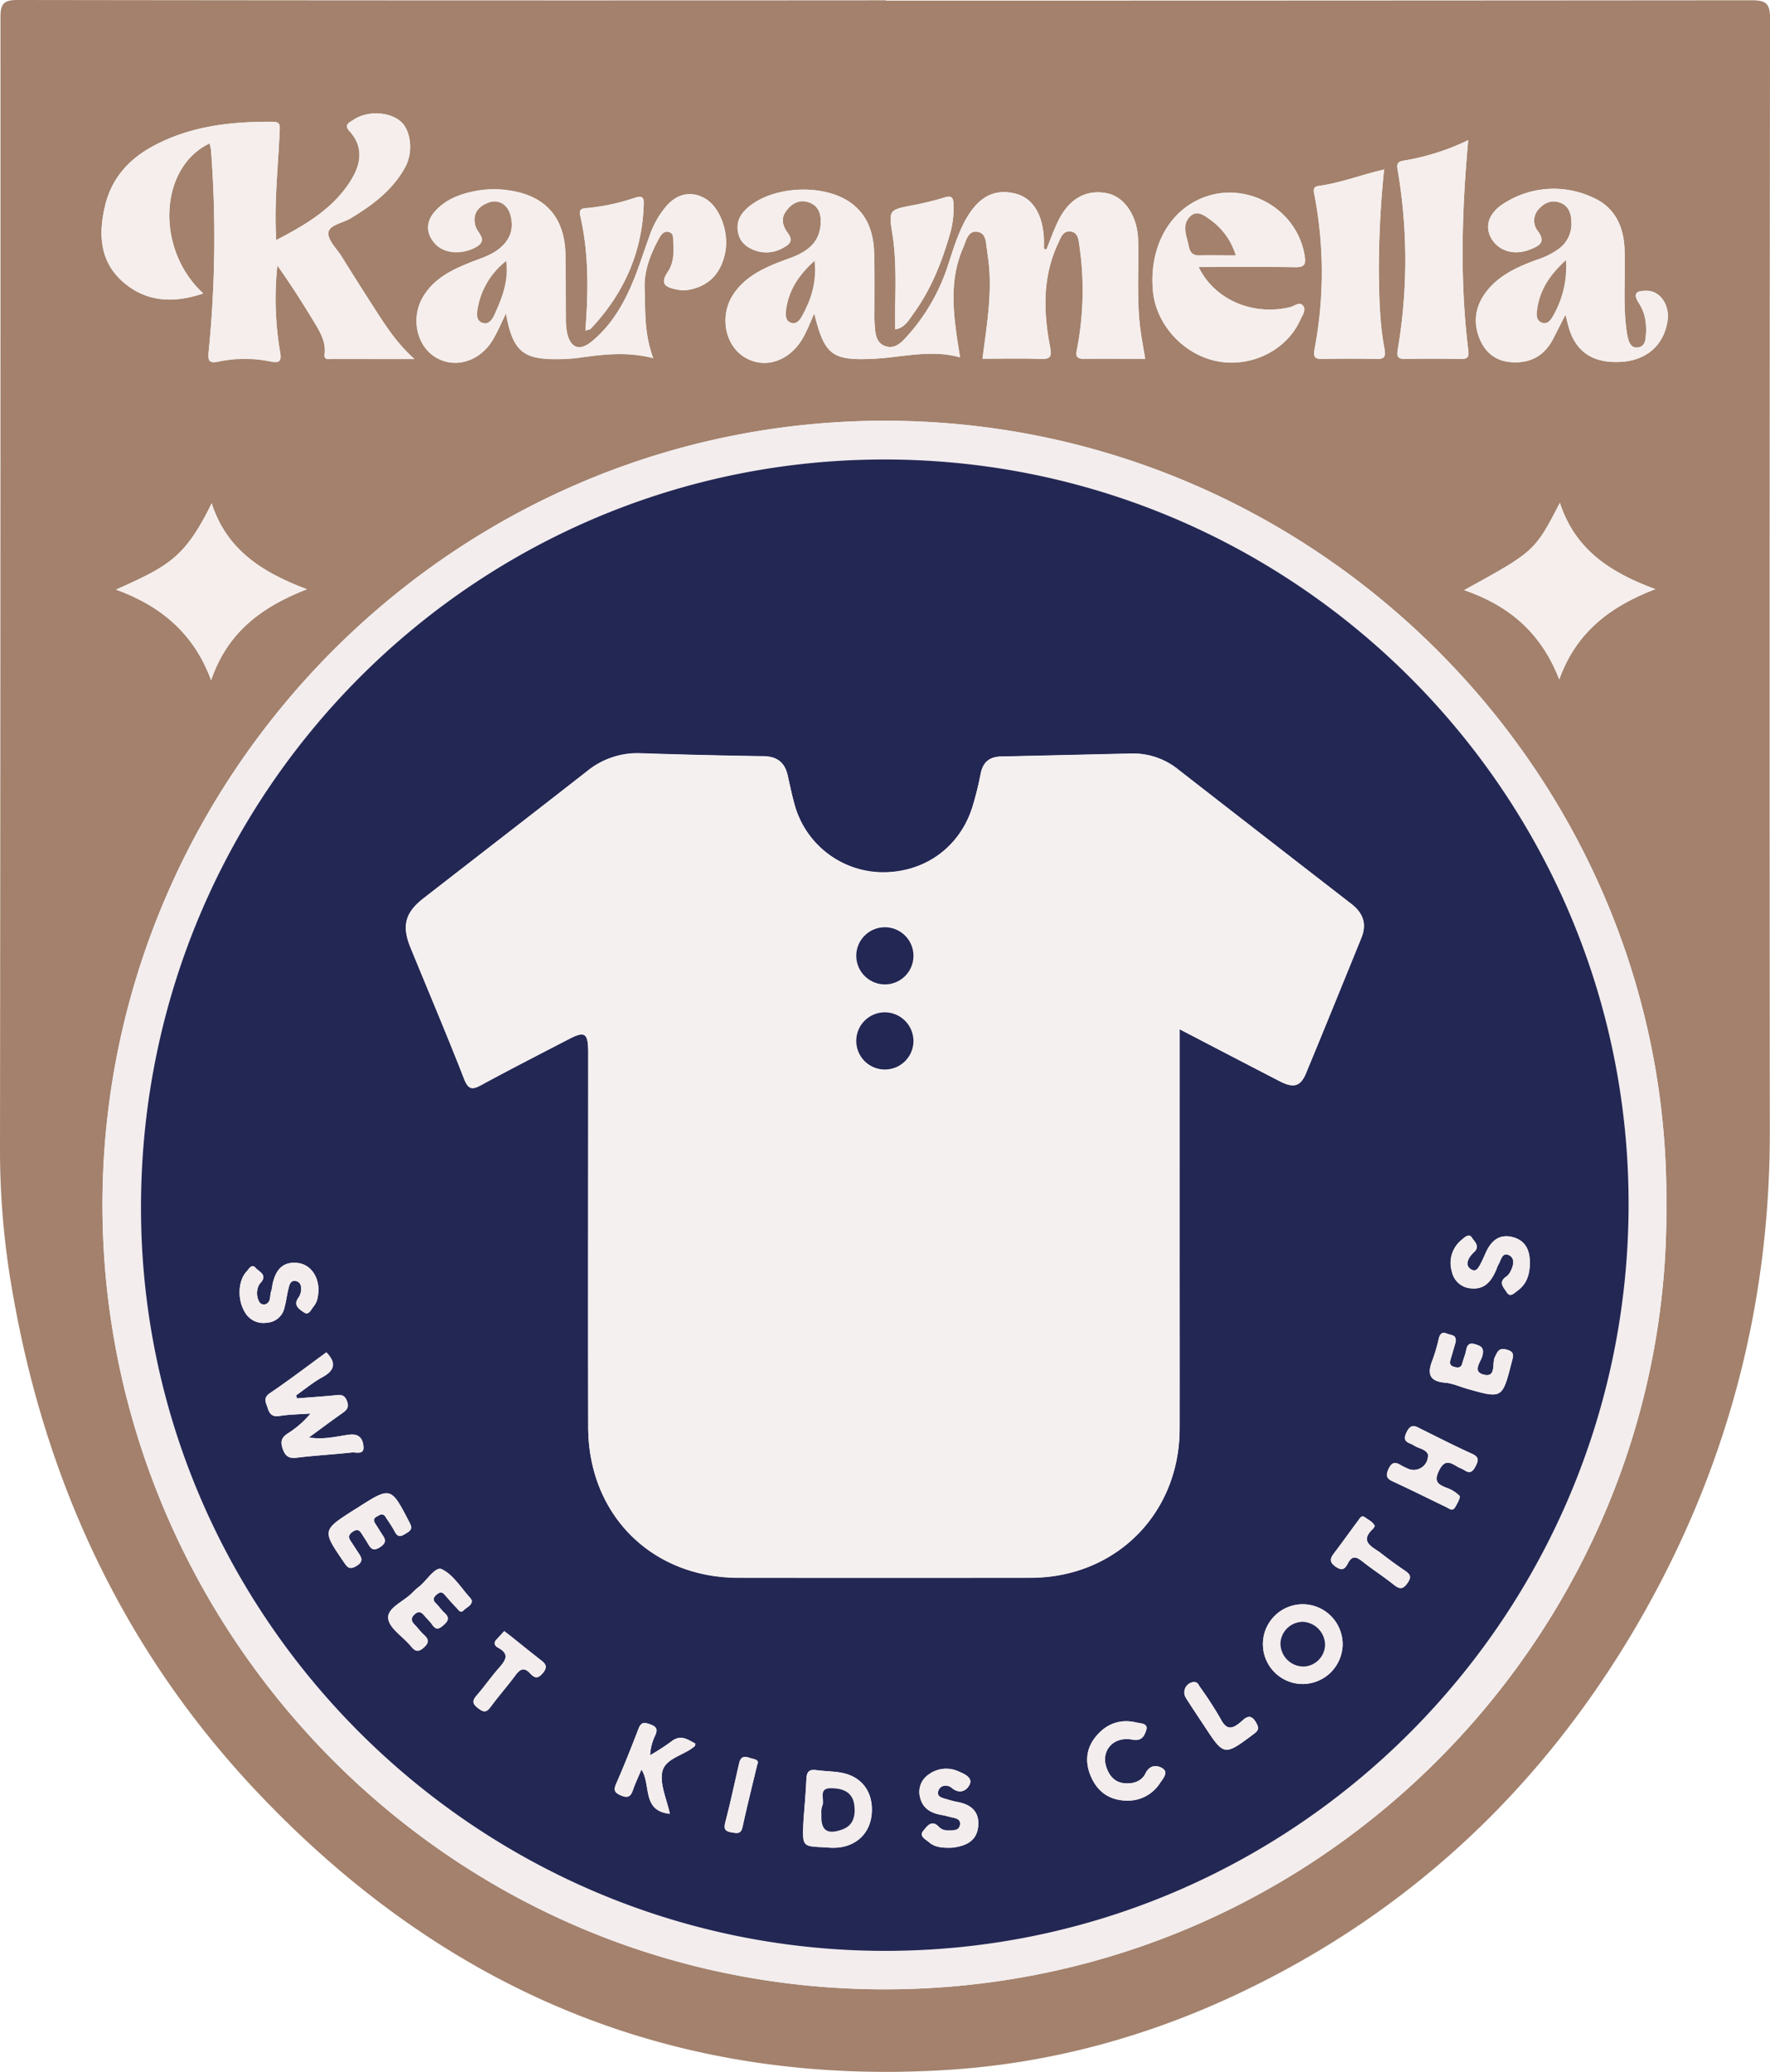 <?xml version="1.0" encoding="UTF-8"?>
<svg xmlns="http://www.w3.org/2000/svg" viewBox="0 0 597.19 698.9">
  <defs>
    <style>.cls-1{fill:#a3816c;}.cls-2{fill:#f3edee;}.cls-3{fill:#f5eeec;}.cls-4{fill:#232753;}.cls-5{fill:#f5f0f0;}</style>
  </defs>
  <title>Asset 1</title>
  <g id="Layer_2" data-name="Layer 2">
    <g id="Layer_1-2" data-name="Layer 1">
      <path class="cls-1" d="M298.89.21q146,0,292-.12c5,0,6.33,1.08,6.32,6.23q-.24,187.74-.08,375.47.07,90-45.49,167.52c-32,54.36-76.26,95.94-133.54,123.07-31.14,14.75-63.92,23.68-98.36,25.86C226.9,704.1,149.48,671.1,86.29,604,41.93,556.88,15.59,500.47,4.41,436.92A275.49,275.49,0,0,1,0,388.75q.2-191.49.16-383C.16,1.2,1.32,0,5.91,0q146.49.21,293,.1ZM302,111.08c3.21-.4,4.57-3.06,6.18-5.28,6.05-8.31,9.73-17.74,12.51-27.55a31.17,31.17,0,0,0,1-9.38c-.06-2.18-.63-3-3-2.26a99.27,99.27,0,0,1-10.63,2.61c-8,1.55-8.25,1.52-7,9.57,1.74,10.77.73,21.57,1,32.36l-.21.24ZM467.07,57.17c-7.42,1.66-14.54,4.5-22.13,5.54-2.17.29-1.68,1.74-1.36,3.38a138.49,138.49,0,0,1,0,51.54c-.53,2.91.07,3.49,2.72,3.44,6-.1,12-.14,18,0,2.67.07,3.36-.59,2.84-3.35-1.62-8.52-1.8-17.18-1.91-25.83A329.45,329.45,0,0,1,467,57.09l.22-.35Zm95.15,349.32C563.58,263,445.57,142.18,299,141.93S34.83,261.93,34.57,406c-.25,143,115.32,265.07,264,265.06S563.51,549,562.22,406.49ZM353.07,84.13l-.85-.2c0-1,0-2,0-3-.29-8.66-3.79-14.24-9.79-15.67-7.11-1.7-12.52,1.23-16.86,9.29-2.45,4.56-3.93,9.51-5.55,14.41a66.14,66.14,0,0,1-13,23.39c-2.16,2.44-4.63,5.66-8.29,4.42s-3.41-5.29-3.68-8.58c-.09-1.15,0-2.33,0-3.49,0-6.5.08-13-.12-19.49s-2.08-12.48-7.63-16.62c-9.1-6.78-26.59-6-35.09,1.54-2.57,2.27-3.85,5-3.14,8.42s3.35,5.26,6.52,6.2a11.32,11.32,0,0,0,8.68-1.16c2.24-1.18,3.43-2.4,1.55-5-1.5-2-2.49-4.44-.83-7,1.94-2.93,4.69-4.52,8.11-3.26,3.57,1.32,4.11,4.69,3.75,7.92-.68,6.16-5.16,8.94-10.41,10.86-7.07,2.58-14.13,5.28-18.71,11.74-5.1,7.22-3.36,17.43,3.5,21.65s15.33,1.32,19.8-6.7c1.4-2.5,2.42-5.21,3.72-8.08,3.47,14.06,6,16,20.11,15.3,9.67-.51,19.24-3.23,29.07-.47-2.06-12.92-4.15-25.11,1.05-37,1-2.31,1.6-5.94,4.95-5.33,3.11.57,2.65,4.15,3.22,6.66,0,.16,0,.33,0,.5,2,11.83-.08,23.49-1.64,35.62,6.6,0,13.07-.16,19.53.07,3.57.13,3.88-.88,3.23-4.25-2.25-11.75-2.53-23.49,2.73-34.7.9-1.91,1.63-4.47,4.38-4,2.41.39,2.52,2.78,2.83,4.75a104.5,104.5,0,0,1-.69,34.26c-.37,2.18-1.06,4,2.28,3.91,6.8-.09,13.61,0,20.61,0-.52-3-1-5.64-1.4-8.26-1.65-10.59-.69-21.27-1-31.91-.25-8.13-4.69-14.6-10.64-15.71-7.31-1.36-13.14,2.2-16.78,10.34C355.29,78.33,354.22,81.25,353.07,84.13Zm-213.22,37c-6.41-5.7-10.34-12.21-14.46-18.59q-5.13-8-10.14-16.05c-1.67-2.67-4.74-5.59-4.44-8.07s4.9-3.21,7.54-4.81c7.37-4.44,14.14-9.5,18.36-17.21,2.79-5.1,1.94-12.39-1.48-15.4-3.84-3.38-11.35-3.71-15.95-.6-1.25.85-3.38,1.59-1.44,3.73,5.47,6,3.6,12.25-.19,17.85-5.92,8.77-14.81,14-24.46,19-.75-12.61.65-24.51,1.14-36.42.08-2,.51-3.46-2.4-3.48-14-.09-27.61,1.4-40.17,8.14-8.33,4.46-14.19,11-16.36,20.38-2.27,9.8-1.67,19.14,6.71,26,7.89,6.47,16.94,6.6,26.48,3.37-16.19-14.77-15-42.41,2.12-50.64a16.87,16.87,0,0,1,.5,2.38A389.08,389.08,0,0,1,70.46,118c-.36,3.46-.23,4.7,3.45,3.88a43,43,0,0,1,17.36,0c2.58.48,3.89.38,3.23-3.2a106.54,106.54,0,0,1-.92-29.17c4.46,6.27,8.53,12.67,12.46,19.16,2,3.26,4,6.64,3.48,10.67-.25,2.08,1.09,1.68,2.13,1.69C120.76,121.14,129.87,121.13,139.85,121.13Zm80.56-.31c-3.11-8.24-2.65-16-2.9-23.58-.2-6,2-11.75,5-17.06.64-1.15,1.57-2.35,3.14-2,1.74.4,1.47,2,1.56,3.28.25,3.54.15,7.24-1.83,10.16-3,4.38-.44,5.21,3.06,6a10.55,10.55,0,0,0,4.44,0c6.48-1.34,10.47-5.54,11.84-12.57,1.29-6.58-1.69-14.84-6.43-17.86C233.81,64.37,229,65,225.18,69.1a30.75,30.75,0,0,0-6.13,10.78c-1.73,4.68-3.2,9.45-5.06,14.08-3.26,8.1-7.51,15.65-14.4,21.26-4.11,3.34-7.12,2.13-8.26-3a26.82,26.82,0,0,1-.39-5.46c-.07-7,0-14-.14-21-.29-12-6.27-19.2-17.67-21.33a34,34,0,0,0-12.44-.07c-5.29,1-10.36,2.82-14,7-2.85,3.29-3.06,7-.2,10.43,3,3.66,9,4.14,13.78,1.71s.83-4.85.17-7.23c-1.11-4,.71-6.5,4.18-7.9s6.61.41,7.62,4.11c1.3,4.7-.14,8.5-3.9,11.47-2.53,2-5.55,3-8.5,4.1-6.72,2.62-13.29,5.54-17.16,12.16-4.13,7.06-2,16.46,4.42,20.32s14.84,1.41,19.23-6c1.64-2.76,2.88-5.76,4.4-8.85,2.36,13,5.83,15.8,18.92,15.38a48.6,48.6,0,0,0,5-.33C202.84,119.66,211.06,118.44,220.41,120.82ZM528.2,106.13c.59,2.34.83,3.44,1.15,4.51Q533,122.9,546.9,122.06c8.48-.5,14.31-5.5,15.66-13.45,1-5.57-2.37-10.56-7-10.53-3,0-5,.47-2.59,4.2s2.74,7.8,2.21,12c-.2,1.62-1,2.85-2.82,2.94-1.62.09-2.4-1-2.85-2.33a17.83,17.83,0,0,1-.72-3.41c-1.26-9.11-.33-18.29-.68-27.43-.29-7.76-3.31-14.14-10.54-17.36a31.05,31.05,0,0,0-29.68,1.62c-5.28,3.11-7,7.49-5,11.57,2.28,4.67,7.86,6.49,13.34,4.27,3-1.21,5.59-2.34,2.51-6.36a5.67,5.67,0,0,1,.54-7.39c2-2.16,4.44-3.1,7.21-2s3.61,3.58,3.7,6.47A10.41,10.41,0,0,1,525.84,84a25.85,25.85,0,0,1-7.1,3.56c-6.28,2.3-12.44,4.93-16.83,10.28-4,4.89-5.11,10.45-2.74,16.36,2,4.86,5.61,7.71,11,8,6.57.37,11.18-2.47,14.06-8.31C525.36,111.66,526.5,109.47,528.2,106.13ZM404.42,90.07c11.16,0,21.81-.12,32.46.08,3.35.06,3.79-1,3.28-4-2.77-16.44-21.06-25.95-36.09-18.63-10.53,5.14-16.34,17-15.06,30.73,1.08,11.56,10.73,21.82,22.34,23.75,11.25,1.87,22.81-4,27.33-14,.68-1.49,2-3.26,1.09-4.67-1.17-1.78-3,0-4.42.31C422.84,106.63,409.77,101.21,404.42,90.07Zm90.95-42.79a79.79,79.79,0,0,1-21.64,6.89c-2.68.39-2.44,1.53-2.07,3.74a179.89,179.89,0,0,1,0,59.61c-.44,2.67-.31,3.62,2.58,3.56,6.16-.13,12.33-.1,18.49,0,2.32,0,3-.35,2.64-3.07C492.51,94.63,493.19,71.24,495.37,47.28ZM526.3,169.63C517.79,186,517.79,186,494,199.07c15,5.14,25.94,14.3,32.08,30.13,5.82-16.18,17.4-24.68,32.41-30.46C543.49,193.16,531.52,185.61,526.3,169.63ZM39.15,198.9c15,5.45,26.22,14.67,32.09,30.56,5.52-16.29,17.18-24.82,32.31-30.7-15-5.63-27.07-13.22-32.13-29C62.39,188.25,56.68,191,39.15,198.9Zm158.36-87.39c.9-.3,1.5-.31,1.8-.62,11.25-11.93,17.52-26,17.89-42.47.05-2.26-1.1-2.32-2.9-1.75a69.16,69.16,0,0,1-16.51,3.52c-2.61.17-2.28,1.41-1.86,3.29C198.69,85.92,198.54,98.5,197.51,111.51Z"></path>
      <path class="cls-2" d="M562.22,406.49c1.29,142.46-115,264.57-263.68,264.58S34.32,549,34.57,406C34.83,261.93,152.51,141.68,299,141.93S563.58,263,562.22,406.49Zm-12.74.24c.32-138.27-111.75-251.11-250-251.71-138.7-.6-251.36,111.76-251.94,251.26C47,544.35,159.8,657.75,298.06,658.09S549.17,545.69,549.48,406.73Z"></path>
      <path class="cls-3" d="M353.07,84.13c1.15-2.88,2.22-5.8,3.48-8.63,3.64-8.14,9.47-11.7,16.78-10.34,5.95,1.11,10.39,7.58,10.64,15.71.32,10.64-.64,21.32,1,31.91.41,2.62.88,5.22,1.4,8.26-7,0-13.81-.07-20.61,0-3.34,0-2.65-1.73-2.28-3.91a104.5,104.5,0,0,0,.69-34.26c-.31-2-.42-4.36-2.83-4.75-2.75-.45-3.48,2.11-4.38,4-5.26,11.21-5,23-2.73,34.7.65,3.37.34,4.38-3.23,4.25-6.46-.23-12.93-.07-19.53-.07,1.56-12.13,3.65-23.79,1.64-35.62,0-.17,0-.34,0-.5-.57-2.51-.11-6.09-3.22-6.66-3.35-.61-3.94,3-4.95,5.33-5.2,11.92-3.11,24.11-1.05,37-9.83-2.76-19.4,0-29.07.47-14.15.73-16.64-1.24-20.11-15.3-1.3,2.87-2.32,5.58-3.72,8.08-4.47,8-13,10.85-19.8,6.7s-8.6-14.43-3.5-21.65c4.58-6.46,11.64-9.16,18.71-11.74,5.25-1.92,9.73-4.7,10.41-10.86.36-3.23-.18-6.6-3.75-7.92-3.42-1.26-6.17.33-8.11,3.26-1.66,2.51-.67,4.9.83,7,1.88,2.58.69,3.8-1.55,5a11.32,11.32,0,0,1-8.68,1.16c-3.17-.94-5.78-2.66-6.52-6.2s.57-6.15,3.14-8.42c8.5-7.52,26-8.32,35.09-1.54,5.55,4.14,7.42,10.07,7.63,16.62s.09,13,.12,19.49c0,1.16-.05,2.34,0,3.49.27,3.29,0,7.32,3.68,8.58s6.13-2,8.29-4.42A66.14,66.14,0,0,0,320,89c1.62-4.9,3.1-9.85,5.55-14.41,4.34-8.06,9.75-11,16.86-9.29,6,1.43,9.5,7,9.79,15.67,0,1,0,2,0,3ZM274.82,88c-5.54,5-8.82,10.24-9.61,16.79-.2,1.62-.17,3.55,1.84,4.11,1.72.48,2.78-1,3.49-2.24C273.61,101.12,275.58,95.31,274.82,88Z"></path>
      <path class="cls-3" d="M139.85,121.13c-10,0-19.09,0-28.2,0-1,0-2.38.39-2.13-1.69.48-4-1.51-7.41-3.48-10.67-3.93-6.49-8-12.89-12.46-19.16a106.54,106.54,0,0,0,.92,29.17c.66,3.58-.65,3.68-3.23,3.2a43,43,0,0,0-17.36,0c-3.68.82-3.81-.42-3.45-3.88a389.08,389.08,0,0,0,.75-67.32,16.87,16.87,0,0,0-.5-2.38C53.59,56.57,52.4,84.21,68.59,99c-9.54,3.23-18.59,3.1-26.48-3.37-8.38-6.88-9-16.22-6.71-26,2.17-9.37,8-15.92,16.36-20.38C64.32,42.47,78,41,91.93,41.07c2.91,0,2.48,1.44,2.4,3.48C93.84,56.46,92.44,68.36,93.19,81c9.65-5,18.54-10.22,24.46-19,3.79-5.6,5.66-11.84.19-17.85-1.94-2.14.19-2.88,1.44-3.73,4.6-3.11,12.11-2.78,15.95.6,3.42,3,4.27,10.3,1.48,15.4-4.22,7.71-11,12.77-18.36,17.21-2.64,1.6-7.21,2.18-7.54,4.81s2.77,5.4,4.44,8.07q5,8.06,10.14,16.05C129.51,108.92,133.44,115.43,139.85,121.13Z"></path>
      <path class="cls-3" d="M220.41,120.82c-9.35-2.38-17.57-1.16-25.8,0a48.6,48.6,0,0,1-5,.33c-13.09.42-16.56-2.36-18.92-15.38-1.52,3.09-2.76,6.09-4.4,8.85-4.39,7.36-12.69,9.85-19.23,6s-8.55-13.26-4.42-20.32c3.87-6.62,10.44-9.54,17.16-12.16,3-1.15,6-2.11,8.5-4.1,3.76-3,5.2-6.77,3.9-11.47-1-3.7-4.15-5.5-7.62-4.11s-5.29,3.89-4.18,7.9c.66,2.38,4.7,4.74-.17,7.23s-10.78,2-13.78-1.71c-2.86-3.48-2.65-7.14.2-10.43,3.66-4.22,8.73-6.06,14-7a34,34,0,0,1,12.44.07c11.4,2.13,17.38,9.35,17.67,21.33.16,7,.07,14,.14,21a26.82,26.82,0,0,0,.39,5.46c1.14,5.13,4.15,6.34,8.26,3,6.89-5.61,11.14-13.16,14.4-21.26,1.86-4.63,3.33-9.4,5.06-14.08a30.75,30.75,0,0,1,6.13-10.78c3.81-4.06,8.63-4.73,13.07-1.91,4.74,3,7.72,11.28,6.43,17.86-1.37,7-5.36,11.23-11.84,12.57a10.55,10.55,0,0,1-4.44,0c-3.5-.75-6-1.58-3.06-6,2-2.92,2.08-6.62,1.83-10.16-.09-1.27.18-2.88-1.56-3.28-1.57-.35-2.5.85-3.14,2-2.95,5.31-5.16,11.07-5,17.06C217.76,104.83,217.3,112.58,220.41,120.82ZM170.79,88.06a25.79,25.79,0,0,0-9.6,16c-.31,1.77-.53,4,1.55,4.79s3.38-1.17,4.11-2.8C169.29,100.59,171.63,95.09,170.79,88.06Z"></path>
      <path class="cls-3" d="M528.2,106.13c-1.7,3.34-2.84,5.53-3.93,7.73-2.88,5.84-7.49,8.68-14.06,8.31-5.43-.31-9.08-3.16-11-8-2.37-5.91-1.28-11.47,2.74-16.36,4.39-5.35,10.55-8,16.83-10.28a25.85,25.85,0,0,0,7.1-3.56,10.41,10.41,0,0,0,4.31-9.08c-.09-2.89-.84-5.38-3.7-6.47s-5.26-.12-7.21,2a5.67,5.67,0,0,0-.54,7.39c3.08,4,.45,5.15-2.51,6.36-5.48,2.22-11.06.4-13.34-4.27-2-4.08-.28-8.46,5-11.57a31.05,31.05,0,0,1,29.68-1.62c7.23,3.22,10.25,9.6,10.54,17.36.35,9.14-.58,18.32.68,27.43a17.83,17.83,0,0,0,.72,3.41c.45,1.29,1.23,2.42,2.85,2.33,1.84-.09,2.62-1.32,2.82-2.94.53-4.24.13-8.44-2.21-12s-.43-4.18,2.59-4.2c4.67,0,8,5,7,10.53-1.35,8-7.18,13-15.66,13.45q-13.93.81-17.55-11.42C529,109.57,528.79,108.47,528.2,106.13Zm.14-18.34c-5.52,5-8.86,10.16-9.7,16.71-.2,1.62-.25,3.65,1.6,4.32s3.07-1.07,3.85-2.46A33.24,33.24,0,0,0,528.34,87.79Z"></path>
      <path class="cls-3" d="M404.42,90.07c5.35,11.14,18.42,16.56,30.93,13.5,1.43-.35,3.25-2.09,4.42-.31.94,1.41-.41,3.18-1.09,4.67-4.52,10-16.08,15.92-27.33,14-11.61-1.93-21.26-12.19-22.34-23.75-1.28-13.75,4.53-25.59,15.06-30.73,15-7.32,33.32,2.19,36.09,18.63.51,3.06.07,4.08-3.28,4C426.23,90,415.58,90.07,404.42,90.07Zm12.48-3.95A22.72,22.72,0,0,0,408,73.93c-1.85-1.36-4.15-2.93-6.31-.94-2.55,2.36-1.73,5.53-.91,8.42.59,2.08.42,4.85,3.91,4.74C408.58,86,412.52,86.12,416.9,86.12Z"></path>
      <path class="cls-3" d="M495.37,47.28c-2.18,24-2.86,47.35,0,70.72.33,2.72-.32,3.1-2.64,3.07-6.16-.09-12.33-.12-18.49,0-2.89.06-3-.89-2.58-3.56a179.89,179.89,0,0,0,0-59.61c-.37-2.21-.61-3.35,2.07-3.74A79.79,79.79,0,0,0,495.37,47.28Z"></path>
      <path class="cls-3" d="M526.3,169.63c5.22,16,17.19,23.53,32.2,29.11-15,5.78-26.59,14.28-32.41,30.46C520,213.37,509,204.21,494,199.07,517.79,186,517.79,186,526.3,169.63Z"></path>
      <path class="cls-3" d="M39.15,198.9c17.53-7.86,23.24-10.65,32.27-29.11,5.06,15.75,17.17,23.34,32.13,29-15.13,5.88-26.79,14.41-32.31,30.7C65.37,213.57,54.16,204.35,39.15,198.9Z"></path>
      <path class="cls-3" d="M467,57.09a329.45,329.45,0,0,0-1.82,34.82c.11,8.65.29,17.31,1.91,25.83.52,2.76-.17,3.42-2.84,3.35-6-.16-12-.12-18,0-2.65.05-3.25-.53-2.72-3.44a138.49,138.49,0,0,0,0-51.54c-.32-1.64-.81-3.09,1.36-3.38,7.59-1,14.71-3.88,22.13-5.54Z"></path>
      <path class="cls-3" d="M302.08,111.15c-.23-10.79.78-21.59-1-32.36-1.29-8.05-1.08-8,7-9.57a99.27,99.27,0,0,0,10.63-2.61c2.38-.73,3,.08,3,2.26a31.17,31.17,0,0,1-1,9.38c-2.78,9.81-6.46,19.24-12.51,27.55-1.61,2.22-3,4.88-6.18,5.28Z"></path>
      <path class="cls-3" d="M197.51,111.51c1-13,1.18-25.59-1.58-38-.42-1.88-.75-3.12,1.86-3.29a69.16,69.16,0,0,0,16.51-3.52c1.8-.57,2.95-.51,2.9,1.75-.37,16.51-6.64,30.54-17.89,42.47C199,111.2,198.41,111.21,197.51,111.51Z"></path>
      <path class="cls-3" d="M467.07,57.17l.15-.43-.22.35Z"></path>
      <path class="cls-3" d="M302,111.08l-.15.31.21-.24Z"></path>
      <path class="cls-4" d="M549.48,406.73c-.31,139-113.08,251.7-251.42,251.36S47,544.35,47.57,406.28C48.15,266.78,160.81,154.42,299.51,155,437.73,155.62,549.8,268.46,549.48,406.73ZM398,347.2c11.78,6.12,22.81,11.88,33.86,17.57,4.59,2.35,6.92,1.69,8.76-2.77,6.3-15.2,12.48-30.45,18.68-45.68,1.9-4.67.57-8.35-3.36-11.4q-29.24-22.62-58.41-45.34a24.16,24.16,0,0,0-15.73-5.4c-14.66.31-29.32.68-44,1-3.92.08-6.15,1.85-6.93,5.75A111.68,111.68,0,0,1,328.14,272c-4.25,13.83-16.3,22.47-30.82,22.22a31.06,31.06,0,0,1-29.28-23c-.89-3.2-1.56-6.47-2.29-9.71-1-4.37-3.59-6.38-8.14-6.44q-20.75-.3-41.48-1a26.91,26.91,0,0,0-18,6c-18.36,14.37-36.83,28.61-55.23,42.92-6.23,4.84-7.39,9.28-4.4,16.61,6,14.76,12.28,29.45,18.08,44.3,1.47,3.78,2.85,3.64,5.89,2,9.79-5.31,19.7-10.39,29.6-15.51,5.16-2.67,6.31-1.91,6.38,4,0,1.33,0,2.66,0,4,0,41-.07,82,0,123,.06,29.47,21.39,50.76,50.72,50.78q49.25,0,98.49,0c28.69,0,50.24-21.51,50.33-50.15.06-18.5,0-37,0-55.5ZM100.21,471.72l-.34-1c2.94-2.07,5.73-4.42,8.86-6.13,4.21-2.31,4.77-4.83,1.36-8.39-6.32,4.61-12.54,9.36-19,13.74-2.52,1.7-1.34,3.26-.78,5.06s1.45,3.06,3.9,2.67c3.47-.55,7-.58,10.54-.83a32.48,32.48,0,0,1-7.64,6.69c-2.21,1.42-2.58,2.85-1.68,5.36s2.18,3.15,4.79,2.83c6.11-.76,12.27-1.06,18.39-1.75,1.48-.16,4.26.91,4-1.94-.19-2.47-1.28-4.53-4.88-4.05-4.13.54-8.3,1.75-13.55.94,4.14-3,7.53-5.59,11-8,1.61-1.13,2.73-2.08,1.81-4.4s-2.59-2-4.44-1.78C108.48,471.11,104.34,471.39,100.21,471.72Zm352.79,83a13.45,13.45,0,1,0-13.43,13.34A13.7,13.7,0,0,0,453,554.77Zm-181.9,59.3c-.42,8.76-.42,8.76,6.35,9.09,1.16.06,2.32.17,3.48.19,7.31.11,12.56-4.46,13.15-11.42.64-7.54-3.5-12.95-10.88-14-2.62-.39-5.29-.43-7.92-.78-2.45-.32-3.12.78-3.22,3.06C271.82,605.47,271.34,610.76,271.1,614.07Zm210.68-123.5a4.83,4.83,0,0,1-6.88,4.84c-.75-.36-1.51-.69-2.22-1.12-1.89-1.14-3.08-1.09-4.16,1.28-1,2.19-.71,3.19,1.44,4.19,6,2.79,12,5.76,18,8.65,1,.47,2.12,1.55,3,.08.73-1.23,1.92-3.34,1.48-3.88a11.72,11.72,0,0,0-4.57-2.77c-2.81-1.15-4.07-2.15-2.35-5.68s3.46-3.09,6-1.51c.84.53,1.83.82,2.66,1.36,1.93,1.25,2.81.35,3.71-1.4,1-1.93,1.17-3.09-1.22-4.17-5.75-2.59-11.36-5.48-17-8.26-1.93-.95-3.49-2.24-5.07,1-1.7,3.48,1,3.44,2.58,4.49S480.94,488.76,481.78,490.57ZM216.42,596.92c3.37,5.22,0,13.91,9.57,14.93-1-4.88-3.43-9.88-2.54-14.18,1-4.6,7.34-5.5,10.9-8.61.17-.16.18-.5.29-.87-2.63-1.42-5-3.23-8.15-.73a78,78,0,0,1-7.15,4.63,17,17,0,0,1,1.7-6.65c.82-1.83.76-2.86-1.47-3.7s-3.26-.91-4.17,1.47c-2.38,6.2-4.83,12.38-7.5,18.47-1,2.26-.49,3.1,1.67,4,2.38,1,3.28.19,4-1.92S215.33,599.51,216.42,596.92ZM491.14,452.67c.32-2.52-1.55-2.21-2.84-2.75-1.72-.72-2.41,0-2.83,1.51a61.31,61.31,0,0,1-2.07,7.16c-1.85,4.52-1.47,7.4,4.27,7.86,2.43.2,4.79,1.28,7.18,2,12.07,3.44,12,3.44,15.2-9,.46-1.83,1.2-3.34-1.56-4.13s-3.18.49-4.16,2.56.6,7-3.82,5.81c-4-1.09-.65-4.47-.28-6.66s-.26-2.8-2.12-3.44c-2.1-.72-3.05-.27-3.44,1.91-.27,1.46-.91,2.84-1.26,4.29s-1.2,1.68-2.56,1.37-1.91-1-1.46-2.47C490,456.61,490.6,454.53,491.14,452.67ZM159.23,540.09a4.83,4.83,0,0,0-.49-1c-3.15-3.4-5.77-7.91-9.66-9.76-2.25-1.07-5.1,3.94-7.83,6a22.25,22.25,0,0,0-2.22,2c-2.82,2.89-8.39,5-8.05,8.52s5.05,6.22,7.67,9.44c1.44,1.78,2.49,2.11,4.36.44s1.7-2.79,0-4.3c-1.11-1-2-2.25-3-3.3-1.29-1.28-1.55-2.36,0-3.7s2.29-.56,3.22.59,1.86,1.92,2.61,3c1.33,1.94,2.39,1.42,3.89.09s2-2.47.31-4c-1.09-1-1.94-2.28-3-3.33s-.86-1.86.21-2.84,1.89-1.11,2.88.06q1.94,2.28,4,4.45c.6.63,1.17,1.88,2.3.74S159,541.72,159.23,540.09Zm161.54,83.2a7.16,7.16,0,0,0,1.1-.08c4.28-.63,7.73-2.32,8.18-7.18s-2.36-7.27-6.85-8.14a30.17,30.17,0,0,1-3.37-.84c-1.51-.48-3.87-.72-3.26-2.84s3.07-2.34,4.55-1.1c2.81,2.36,5.21.78,6.08-1.23,1-2.26-1.83-3.49-3.67-4.27a9.92,9.92,0,0,0-10.36,1.11,7,7,0,0,0-2.75,7.5c.9,4,3.9,5.49,7.59,6.09,1,.16,1.93.46,2.9.69,1.45.34,3.33.57,3,2.54-.34,2.14-2.44,1.88-4,1.91a4.06,4.06,0,0,1-3.16-1.21c-2.47-2.64-4.08,0-5.2,1.32-1.59,1.81.7,2.85,1.83,3.83C315.2,623,317.5,623.38,320.77,623.29ZM128.29,510.93c1.45-.34,1.78.83,2.3,1.59a41,41,0,0,1,2.64,4.23c1.2,2.28,2.51,1.29,4,.37s1.92-1.65.95-3.5c-6.32-12.2-6.26-12.23-17.68-4.93l-.85.52c-11,7-11,7-3.67,17.71,1.15,1.69,1.82,2.76,4.19,1.38,2.71-1.58,1.77-3,.59-4.72-.84-1.24-1.62-2.51-2.46-3.75-1-1.42-.57-2.34.84-3.22s2.12-.46,2.85.71c.61,1,1.27,1.95,1.87,2.94,1.06,1.75,1.77,3.39,4.46,1.58s1.24-3.19.21-4.84c-.61-1-1.22-2-1.86-2.94C125.24,511.9,127.28,511.65,128.29,510.93Zm387.86-84.76c.07-4.21-1.29-7.66-5.68-8.84s-7.27,1.13-9.06,5c-.63,1.35-1.19,2.74-1.9,4.05s-1.51,3-3.36,1.67c-1.53-1.06-1.09-2.65-.27-4a10.8,10.8,0,0,1,1.63-1.83c1.89-2-.16-3.52-.92-4.77-.92-1.51-2.4-.1-3.34.7a10,10,0,0,0-3.39,10.74,7.08,7.08,0,0,0,6.71,5.72c4.64.38,6.77-2.78,8.36-6.5a7.94,7.94,0,0,1,.55-1.38c1-1.53,1.35-4.73,3.89-3.2,2,1.18,1.13,3.89,0,5.85a5,5,0,0,1-1.39,1.41c-2.55,1.89-.44,3.72.39,5.11,1.16,1.93,2.67.2,3.72-.57C515.13,433.11,516.12,429.83,516.15,426.17ZM107.45,435c-.07-4.81-2.94-8.51-7-8.95-4.73-.53-7.48,1.89-8.57,7.56a12.45,12.45,0,0,1-.38,1.95c-.6,1.59.13,3.92-2.26,4.52a2,2,0,0,1-1.67-.73,6.13,6.13,0,0,1-.27-5.72,5.72,5.72,0,0,1,.89-1.18c1.94-2.58-.9-3.52-1.94-4.74-1.33-1.55-2.31.42-3.07,1.24-2.91,3.13-3.1,9.41-.65,13.55a7.17,7.17,0,0,0,7.53,3.7A6.42,6.42,0,0,0,96,441c.56-2.08.77-4.24,1.31-6.33.31-1.24.71-2.87,2.45-2.55s2,2,1.78,3.55a5.49,5.49,0,0,1-1,2.26c-1.71,2.56.67,3.86,2,4.77,1.63,1.16,2.43-1,3.29-2.07C107.2,439.05,107.36,437,107.45,435Zm273.29,172.4a12.82,12.82,0,0,0,10.61-5.86c1-1.51,3-3.63.89-5-1.61-1.06-4.25-1.41-5.75,1.68-1.32,2.74-4.21,3.65-7.25,3.32s-4.75-2.27-5.78-4.9c-2.31-5.85,2.08-11.08,8.65-9.79,3.27.64,4.09-1.58,4.62-3.22.75-2.32-1.87-2.22-3.28-2.56-5.57-1.34-10.24.45-13.77,4.8s-3.63,9.24-1.29,14.09S374.78,607.47,380.74,607.42Zm-210.6-57.19c-.88.95-1.72,1.9-2.6,2.81-1.15,1.19-.63,2.19.52,2.8,4,2.14,2.53,4.27.31,6.78-2.64,3-4.9,6.28-7.51,9.28-1.55,1.79-1.56,2.81.42,4.33,1.82,1.39,2.78,1.59,4.24-.41,2.62-3.62,5.65-7,8.3-10.57,1.55-2.13,2.93-3,5-.78,1.46,1.59,2.6,2,4.32-.07,2-2.38.67-3.36-1.05-4.68-3.28-2.54-6.49-5.17-9.73-7.76C171.73,551.45,171.07,551,170.14,550.23Zm293.69-35.46c-.67-1.43-2.08-2-3.27-2.88s-1.76.29-2.28,1c-2.68,3.59-5.26,7.26-8,10.83-1.31,1.75-2.15,3,.32,4.76,2.31,1.66,3.28.64,4.17-1.1,1.46-2.87,3-2.13,5-.55,3.39,2.67,7,5,10.41,7.71,1.9,1.51,3.06,1.82,4.68-.49,1.49-2.11.91-3-.94-4.26-2.77-1.83-5.43-3.83-8.05-5.87s-7.47-3.7-2.58-8.25A3.53,3.53,0,0,0,463.83,514.77Zm-61.31,52.67a3.51,3.51,0,0,0-2.49,5.14c2,3.23,4.16,6.39,6.26,9.57,6.78,10.31,6.74,10.25,16.74,2.79,1.74-1.3,1.8-2.06.75-3.89-2.08-3.61-3.91-1.13-5.46.12-2.79,2.25-4.55,2.32-6.4-1.19a120,120,0,0,0-7-10.83C404.38,568.41,404.14,567.21,402.52,567.44Zm-147,27.87c.81-1.89-1.14-1.79-2.75-2.35-2.21-.77-3,.18-3.4,2.07-1.52,6.63-2.93,13.28-4.65,19.85-.61,2.34.17,2.94,2.2,3.28,1.75.29,3.09.63,3.62-1.81C252,609.55,253.69,602.8,255.48,595.31Z"></path>
      <path class="cls-1" d="M274.82,88c.76,7.32-1.21,13.13-4.28,18.66-.71,1.28-1.77,2.72-3.49,2.24-2-.56-2-2.49-1.84-4.11C266,98.23,269.28,93,274.82,88Z"></path>
      <path class="cls-1" d="M170.79,88.06c.84,7-1.5,12.53-3.94,18-.73,1.63-2,3.57-4.11,2.8s-1.86-3-1.55-4.79A25.79,25.79,0,0,1,170.79,88.06Z"></path>
      <path class="cls-1" d="M528.34,87.79a33.24,33.24,0,0,1-4.25,18.57c-.78,1.39-1.9,3.17-3.85,2.46s-1.8-2.7-1.6-4.32C519.48,98,522.82,92.77,528.34,87.79Z"></path>
      <path class="cls-1" d="M416.9,86.12c-4.38,0-8.32-.1-12.25,0-3.49.11-3.32-2.66-3.91-4.74-.82-2.89-1.64-6.06.91-8.42,2.16-2,4.46-.42,6.31.94A22.72,22.72,0,0,1,416.9,86.12Z"></path>
      <path class="cls-5" d="M398,347.2v79.42c0,18.5,0,37,0,55.5-.09,28.64-21.64,50.12-50.33,50.15q-49.25.06-98.49,0c-29.33,0-50.66-21.31-50.72-50.78-.09-41,0-82,0-123,0-1.34,0-2.67,0-4-.07-5.94-1.22-6.7-6.38-4-9.9,5.12-19.81,10.2-29.6,15.51-3,1.65-4.42,1.79-5.89-2-5.8-14.85-12-29.54-18.08-44.3-3-7.33-1.83-11.77,4.4-16.61,18.4-14.31,36.87-28.55,55.23-42.92a26.91,26.91,0,0,1,18-6q20.73.65,41.48,1c4.55.06,7.16,2.07,8.14,6.44.73,3.24,1.4,6.51,2.29,9.71a31.06,31.06,0,0,0,29.28,23c14.52.25,26.57-8.39,30.82-22.22a111.68,111.68,0,0,0,2.77-11.13c.78-3.9,3-5.67,6.93-5.75,14.65-.28,29.31-.65,44-1a24.16,24.16,0,0,1,15.73,5.4q29.19,22.69,58.41,45.34c3.93,3.05,5.26,6.73,3.36,11.4-6.2,15.23-12.38,30.48-18.68,45.68-1.84,4.46-4.17,5.12-8.76,2.77C420.82,359.08,409.79,353.32,398,347.2ZM288.9,322.32a9.65,9.65,0,1,0,19.28-.34,9.64,9.64,0,1,0-19.28.34Zm19.29,29.17a9.66,9.66,0,1,0-10,9.54A9.75,9.75,0,0,0,308.19,351.49Z"></path>
      <path class="cls-2" d="M100.21,471.72c4.13-.33,8.27-.61,12.39-1,1.85-.19,3.47-.68,4.44,1.78s-.2,3.27-1.81,4.4c-3.48,2.44-6.87,5-11,8,5.25.81,9.42-.4,13.55-.94,3.6-.48,4.69,1.58,4.88,4.05.22,2.85-2.56,1.78-4,1.94-6.12.69-12.28,1-18.39,1.75-2.61.32-3.85-.24-4.79-2.83s-.53-3.94,1.68-5.36a32.48,32.48,0,0,0,7.64-6.69c-3.51.25-7.07.28-10.54.83-2.45.39-3.3-.76-3.9-2.67s-1.74-3.36.78-5.06c6.46-4.38,12.68-9.13,19-13.74,3.41,3.56,2.85,6.08-1.36,8.39-3.13,1.71-5.92,4.06-8.86,6.13Z"></path>
      <path class="cls-2" d="M453,554.77a13.45,13.45,0,1,1-13.21-13.59A13.67,13.67,0,0,1,453,554.77Zm-13.5-7.68a7.62,7.62,0,0,0-7.48,7.18,7.82,7.82,0,0,0,7.83,7.91,7.51,7.51,0,0,0,7.22-7.39A7.88,7.88,0,0,0,439.5,547.09Z"></path>
      <path class="cls-2" d="M271.1,614.07c.24-3.31.72-8.6,1-13.9.1-2.28.77-3.38,3.22-3.06,2.63.35,5.3.39,7.92.78,7.38,1.09,11.52,6.5,10.88,14-.59,7-5.84,11.53-13.15,11.42-1.16,0-2.32-.13-3.48-.19C270.68,622.83,270.68,622.83,271.1,614.07Zm6-2.07c-.26,5.38,1.81,6.86,6.55,5.36,4.14-1.3,5-4.53,4.55-8.28-.55-4.66-4.05-5.79-7.93-5.8-4.49,0-1.85,4-2.88,6A6.43,6.43,0,0,0,277.15,612Z"></path>
      <path class="cls-2" d="M481.78,490.57c-.84-1.81-3.09-1.87-4.66-2.91s-4.28-1-2.58-4.49c1.58-3.23,3.14-1.94,5.07-1,5.66,2.78,11.27,5.67,17,8.26,2.39,1.08,2.22,2.24,1.22,4.17-.9,1.75-1.78,2.65-3.71,1.4-.83-.54-1.82-.83-2.66-1.36-2.54-1.58-4.23-2.12-6,1.51s-.46,4.53,2.35,5.68a11.72,11.72,0,0,1,4.57,2.77c.44.54-.75,2.65-1.48,3.88-.89,1.47-2,.39-3-.08-6-2.89-11.93-5.86-18-8.65-2.15-1-2.43-2-1.44-4.19,1.08-2.37,2.27-2.42,4.16-1.28.71.43,1.47.76,2.22,1.12A4.83,4.83,0,0,0,481.78,490.57Z"></path>
      <path class="cls-2" d="M216.42,596.92c-1.09,2.59-2.09,4.68-2.84,6.86s-1.63,2.93-4,1.92c-2.16-.92-2.66-1.76-1.67-4,2.67-6.09,5.12-12.27,7.5-18.47.91-2.38,2.07-2.26,4.17-1.47s2.29,1.87,1.47,3.7a17,17,0,0,0-1.7,6.65,78,78,0,0,0,7.15-4.63c3.12-2.5,5.52-.69,8.15.73-.11.37-.12.71-.29.87-3.56,3.11-9.95,4-10.9,8.61-.89,4.3,1.53,9.3,2.54,14.18C216.43,610.83,219.79,602.14,216.42,596.92Z"></path>
      <path class="cls-2" d="M491.14,452.67c-.54,1.86-1.11,3.94-1.75,6-.45,1.43,0,2.13,1.46,2.47s2.2.12,2.56-1.37,1-2.83,1.26-4.29c.39-2.18,1.34-2.63,3.44-1.91,1.86.64,2.5,1.22,2.12,3.44s-3.74,5.57.28,6.66c4.42,1.2,2.82-3.71,3.82-5.81s1.49-3.31,4.16-2.56,2,2.3,1.56,4.13c-3.15,12.42-3.13,12.42-15.2,9-2.39-.68-4.75-1.76-7.18-2-5.74-.46-6.12-3.34-4.27-7.86a61.31,61.31,0,0,0,2.07-7.16c.42-1.5,1.11-2.23,2.83-1.51C489.59,450.46,491.46,450.15,491.14,452.67Z"></path>
      <path class="cls-2" d="M159.23,540.09c-.22,1.63-1.82,2.16-2.82,3.17s-1.7-.11-2.3-.74q-2.07-2.17-4-4.45c-1-1.17-1.81-1-2.88-.06s-1.34,1.74-.21,2.84,1.91,2.31,3,3.33c1.66,1.54,1.27,2.62-.31,4s-2.56,1.85-3.89-.09c-.75-1.09-1.78-2-2.61-3s-1.76-1.82-3.22-.59-1.31,2.42,0,3.7c1.06,1,1.92,2.32,3,3.3,1.71,1.51,1.86,2.63,0,4.3s-2.92,1.34-4.36-.44c-2.62-3.22-7.33-6.08-7.67-9.44s5.23-5.63,8.05-8.52a22.25,22.25,0,0,1,2.22-2c2.73-2.09,5.58-7.1,7.83-6,3.89,1.85,6.51,6.36,9.66,9.76A4.83,4.83,0,0,1,159.23,540.09Z"></path>
      <path class="cls-2" d="M320.77,623.29c-3.27.09-5.57-.3-7.41-1.9-1.13-1-3.42-2-1.83-3.83,1.12-1.27,2.73-4,5.2-1.32a4.06,4.06,0,0,0,3.16,1.21c1.6,0,3.7.23,4-1.91.31-2-1.57-2.2-3-2.54-1-.23-1.93-.53-2.9-.69-3.69-.6-6.69-2.08-7.59-6.09a7,7,0,0,1,2.75-7.5,9.92,9.92,0,0,1,10.36-1.11c1.84.78,4.65,2,3.67,4.27-.87,2-3.27,3.59-6.08,1.23-1.48-1.24-3.94-1-4.55,1.1s1.75,2.36,3.26,2.84a30.17,30.17,0,0,0,3.37.84c4.49.87,7.3,3.24,6.85,8.14s-3.9,6.55-8.18,7.18A7.16,7.16,0,0,1,320.77,623.29Z"></path>
      <path class="cls-2" d="M128.29,510.93c-1,.72-3,1-1.61,3.13.64,1,1.25,2,1.86,2.94,1,1.65,2.54,3-.21,4.84s-3.4.17-4.46-1.58c-.6-1-1.26-2-1.87-2.94-.73-1.17-1.51-1.56-2.85-.71s-1.82,1.8-.84,3.22c.84,1.24,1.62,2.51,2.46,3.75,1.18,1.74,2.12,3.14-.59,4.72-2.37,1.38-3,.31-4.19-1.38-7.31-10.7-7.34-10.68,3.67-17.71l.85-.52c11.42-7.3,11.36-7.27,17.68,4.93,1,1.85.58,2.58-.95,3.5s-2.81,1.91-4-.37a41,41,0,0,0-2.64-4.23C130.07,511.76,129.74,510.59,128.29,510.93Z"></path>
      <path class="cls-2" d="M516.15,426.17c0,3.66-1,6.94-4.08,9.19-1.05.77-2.56,2.5-3.72.57-.83-1.39-2.94-3.22-.39-5.11a5,5,0,0,0,1.39-1.41c1.15-2,2-4.67,0-5.85-2.54-1.53-2.92,1.67-3.89,3.2a7.94,7.94,0,0,0-.55,1.38c-1.59,3.72-3.72,6.88-8.36,6.5a7.08,7.08,0,0,1-6.71-5.72,10,10,0,0,1,3.39-10.74c.94-.8,2.42-2.21,3.34-.7.76,1.25,2.81,2.8.92,4.77a10.8,10.8,0,0,0-1.63,1.83c-.82,1.36-1.26,2.95.27,4,1.85,1.29,2.65-.37,3.36-1.67s1.27-2.7,1.9-4.05c1.79-3.91,4.6-6.25,9.06-5S516.22,422,516.15,426.17Z"></path>
      <path class="cls-2" d="M107.45,435c-.09,2-.25,4-1.58,5.65-.86,1.05-1.66,3.23-3.29,2.07-1.29-.91-3.67-2.21-2-4.77a5.49,5.49,0,0,0,1-2.26c.18-1.51.08-3.2-1.78-3.55s-2.14,1.31-2.45,2.55C96.81,436.8,96.6,439,96,441a6.42,6.42,0,0,1-5.93,5.18,7.17,7.17,0,0,1-7.53-3.7c-2.45-4.14-2.26-10.42.65-13.55.76-.82,1.74-2.79,3.07-1.24,1,1.22,3.88,2.16,1.94,4.74a5.72,5.72,0,0,0-.89,1.18,6.13,6.13,0,0,0,.27,5.72,2,2,0,0,0,1.67.73c2.39-.6,1.66-2.93,2.26-4.52a12.45,12.45,0,0,0,.38-1.95c1.09-5.67,3.84-8.09,8.57-7.56C104.51,426.51,107.38,430.21,107.45,435Z"></path>
      <path class="cls-2" d="M380.74,607.42c-6,.05-10-2.6-12.35-7.48s-2.21-9.77,1.29-14.09,8.2-6.14,13.77-4.8c1.41.34,4,.24,3.28,2.56-.53,1.64-1.35,3.86-4.62,3.22-6.57-1.29-11,3.94-8.65,9.79,1,2.63,2.8,4.58,5.78,4.9s5.93-.58,7.25-3.32c1.5-3.09,4.14-2.74,5.75-1.68,2.13,1.41.09,3.53-.89,5A12.82,12.82,0,0,1,380.74,607.42Z"></path>
      <path class="cls-2" d="M170.14,550.23c.93.72,1.59,1.22,2.23,1.73,3.24,2.59,6.45,5.22,9.73,7.76,1.72,1.32,3,2.3,1.05,4.68-1.72,2.08-2.86,1.66-4.32.07-2.08-2.26-3.46-1.35-5,.78-2.65,3.61-5.68,7-8.3,10.57-1.46,2-2.42,1.8-4.24.41-2-1.52-2-2.54-.42-4.33,2.61-3,4.87-6.3,7.51-9.28,2.22-2.51,3.71-4.64-.31-6.78-1.15-.61-1.67-1.61-.52-2.8C168.42,552.13,169.26,551.18,170.14,550.23Z"></path>
      <path class="cls-2" d="M463.83,514.77a3.53,3.53,0,0,1-.52.88c-4.89,4.55-.15,6.13,2.58,8.25s5.28,4,8.05,5.87c1.85,1.22,2.43,2.15.94,4.26-1.62,2.31-2.78,2-4.68.49-3.38-2.69-7-5-10.41-7.71-2-1.58-3.52-2.32-5,.55-.89,1.74-1.86,2.76-4.17,1.1-2.47-1.78-1.63-3-.32-4.76,2.7-3.57,5.28-7.24,8-10.83.52-.69,1-1.93,2.28-1S463.16,513.34,463.83,514.77Z"></path>
      <path class="cls-2" d="M402.52,567.44c1.62-.23,1.86,1,2.36,1.71a120,120,0,0,1,7,10.83c1.85,3.51,3.61,3.44,6.4,1.19,1.55-1.25,3.38-3.73,5.46-.12,1.05,1.83,1,2.59-.75,3.89-10,7.46-10,7.52-16.74-2.79-2.1-3.18-4.23-6.34-6.26-9.57A3.51,3.51,0,0,1,402.52,567.44Z"></path>
      <path class="cls-2" d="M255.48,595.31c-1.79,7.49-3.5,14.24-5,21-.53,2.44-1.87,2.1-3.62,1.81-2-.34-2.81-.94-2.2-3.28,1.72-6.57,3.13-13.22,4.65-19.85.43-1.89,1.19-2.84,3.4-2.07C254.34,593.52,256.29,593.42,255.48,595.31Z"></path>
      <path class="cls-4" d="M288.9,322.32a9.65,9.65,0,1,1,9.81,9.76A9.69,9.69,0,0,1,288.9,322.32Z"></path>
      <path class="cls-4" d="M308.19,351.49a9.65,9.65,0,1,1-9.54-10A9.71,9.71,0,0,1,308.19,351.49Z"></path>
      <path class="cls-4" d="M439.5,547.09a7.88,7.88,0,0,1,7.57,7.7,7.51,7.51,0,0,1-7.22,7.39,7.82,7.82,0,0,1-7.83-7.91A7.62,7.62,0,0,1,439.5,547.09Z"></path>
      <path class="cls-4" d="M277.15,612a6.43,6.43,0,0,1,.29-2.77c1-2-1.61-6,2.88-6,3.88,0,7.38,1.14,7.93,5.8.43,3.75-.41,7-4.55,8.28C279,618.86,276.89,617.38,277.15,612Z"></path>
    </g>
  </g>
</svg>
